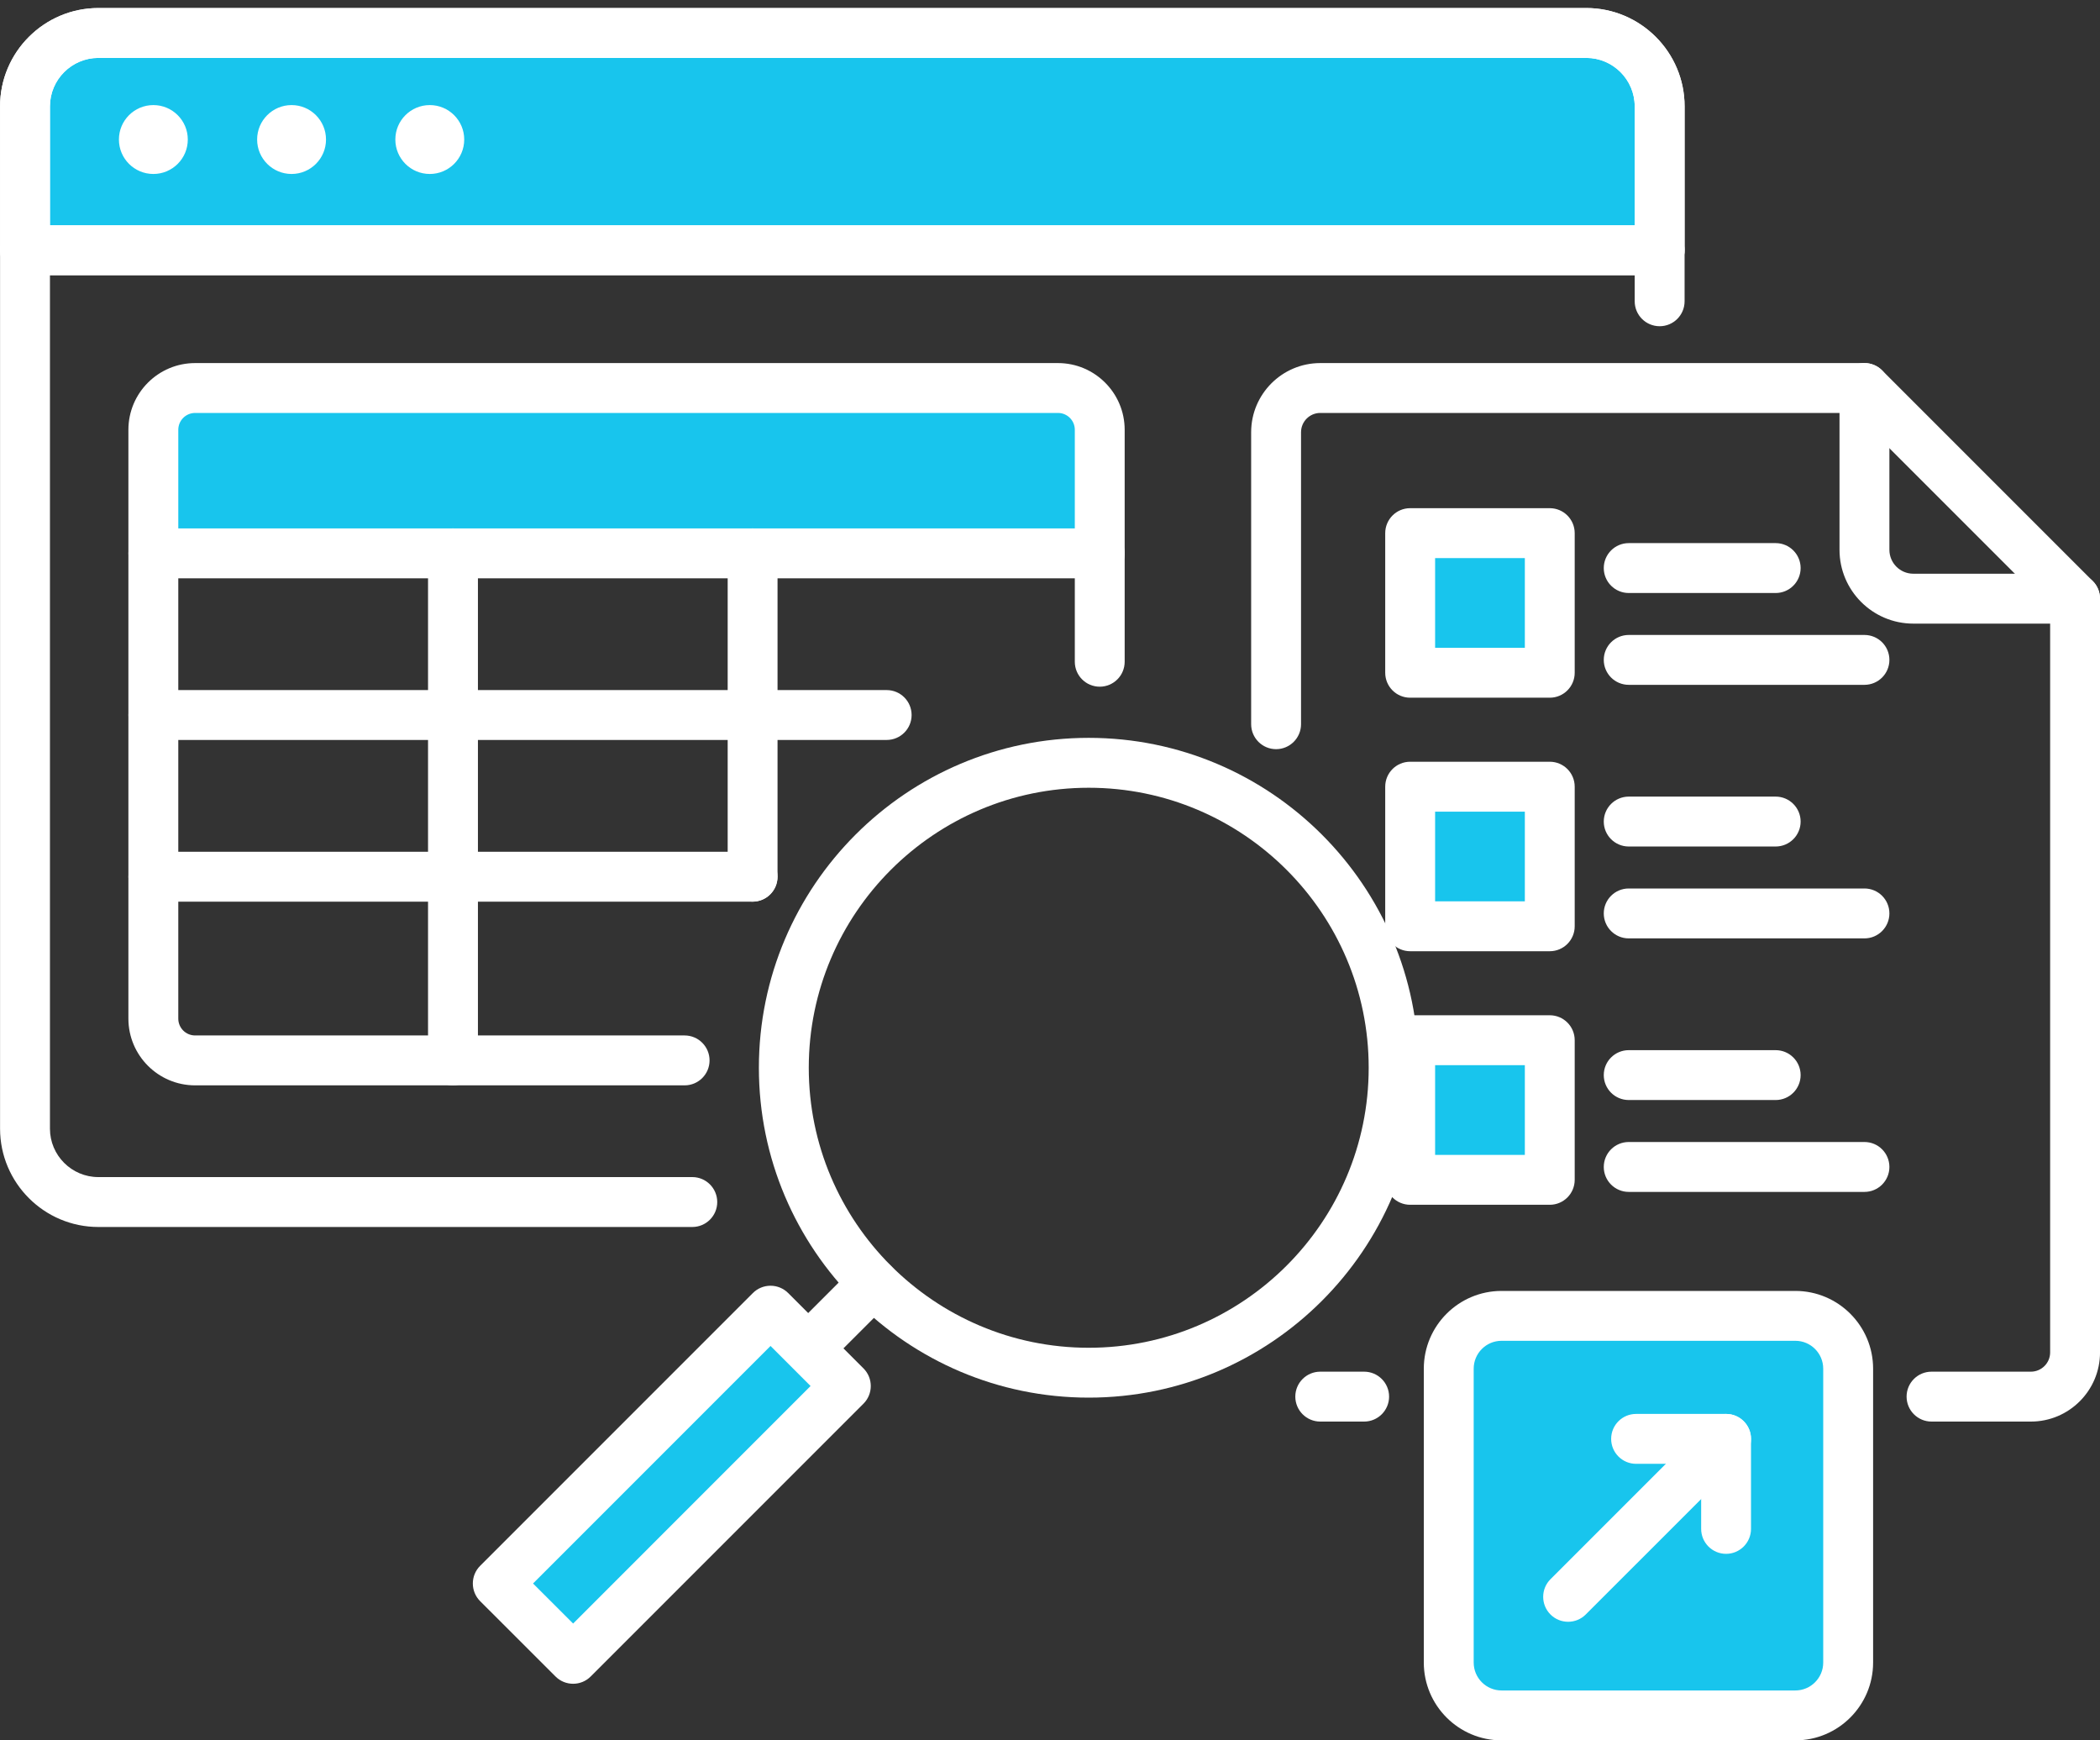 <svg width="70" height="58" viewBox="0 0 70 58" fill="none" xmlns="http://www.w3.org/2000/svg">
<rect x="0" y="0" width="70" height="58" fill="#333333" stroke="none"/>
<path d="M36.658 12.931H5.112V18.441H36.658V12.931Z" fill="#18C5ED"/>
<path d="M0.833 8.339V3.544C0.833 2.194 1.928 1.099 3.279 1.099H52.876C54.227 1.099 55.322 2.194 55.322 3.544V8.339L0.833 8.339Z" fill="#18C5ED"/>
<path d="M55.322 9.17H0.834C0.375 9.17 0.002 8.798 0.002 8.339V3.544C0.002 1.738 1.473 0.268 3.279 0.268H52.876C54.683 0.268 56.153 1.738 56.153 3.544V8.339C56.153 8.798 55.781 9.17 55.322 9.17ZM1.665 7.508H54.49V3.544C54.49 2.655 53.766 1.93 52.876 1.93H3.279C2.39 1.93 1.665 2.654 1.665 3.544V7.508Z" fill="white"/>
<path d="M23.077 40.891H3.279C1.473 40.891 0.002 39.421 0.002 37.614V3.544C0.002 1.738 1.473 0.268 3.279 0.268H52.876C54.683 0.268 56.153 1.738 56.153 3.544V10.041C56.153 10.5 55.781 10.872 55.322 10.872C54.862 10.872 54.49 10.5 54.49 10.041V3.544C54.49 2.655 53.766 1.93 52.876 1.93H3.279C2.39 1.93 1.665 2.655 1.665 3.544V37.614C1.665 38.504 2.389 39.228 3.279 39.228H23.077C23.536 39.228 23.908 39.601 23.908 40.06C23.908 40.519 23.536 40.891 23.077 40.891Z" fill="white"/>
<path d="M55.321 9.171H0.834C0.375 9.171 0.002 8.798 0.002 8.339C0.002 7.88 0.375 7.508 0.834 7.508H55.321C55.78 7.508 56.153 7.88 56.153 8.339C56.153 8.798 55.78 9.171 55.321 9.171Z" fill="white"/>
<path d="M5.112 5.798C5.746 5.798 6.26 5.284 6.26 4.65C6.26 4.016 5.746 3.502 5.112 3.502C4.478 3.502 3.964 4.016 3.964 4.65C3.964 5.284 4.478 5.798 5.112 5.798Z" fill="white"/>
<path d="M9.719 5.798C10.353 5.798 10.867 5.284 10.867 4.65C10.867 4.016 10.353 3.502 9.719 3.502C9.085 3.502 8.571 4.016 8.571 4.65C8.571 5.284 9.085 5.798 9.719 5.798Z" fill="white"/>
<path d="M14.326 5.798C14.96 5.798 15.474 5.284 15.474 4.65C15.474 4.016 14.96 3.502 14.326 3.502C13.692 3.502 13.178 4.016 13.178 4.65C13.178 5.284 13.692 5.798 14.326 5.798Z" fill="white"/>
<path d="M22.821 36.171H6.504C5.277 36.171 4.28 35.174 4.28 33.947V14.323C4.28 13.097 5.277 12.1 6.504 12.1H35.266C36.492 12.1 37.489 13.097 37.489 14.323V22.054C37.489 22.513 37.117 22.885 36.658 22.885C36.199 22.885 35.827 22.513 35.827 22.054V14.323C35.827 14.014 35.576 13.762 35.266 13.762H6.504C6.194 13.762 5.943 14.014 5.943 14.323V33.947C5.943 34.257 6.194 34.508 6.504 34.508H22.821C23.28 34.508 23.652 34.881 23.652 35.34C23.652 35.799 23.28 36.171 22.821 36.171Z" fill="white"/>
<path d="M36.658 19.273H5.112C4.653 19.273 4.281 18.9 4.281 18.441C4.281 17.982 4.653 17.61 5.112 17.61H36.658C37.117 17.61 37.49 17.982 37.49 18.441C37.49 18.9 37.117 19.273 36.658 19.273Z" fill="white"/>
<path d="M29.556 24.66H5.112C4.653 24.66 4.281 24.288 4.281 23.829C4.281 23.37 4.653 22.998 5.112 22.998H29.556C30.015 22.998 30.387 23.37 30.387 23.829C30.387 24.288 30.015 24.66 29.556 24.66Z" fill="white"/>
<path d="M25.087 30.049H5.112C4.653 30.049 4.281 29.676 4.281 29.217C4.281 28.758 4.653 28.386 5.112 28.386H25.087C25.546 28.386 25.918 28.758 25.918 29.217C25.918 29.676 25.546 30.049 25.087 30.049Z" fill="white"/>
<path d="M15.099 36.171C14.64 36.171 14.268 35.799 14.268 35.34V18.441C14.268 17.982 14.64 17.61 15.099 17.61C15.558 17.61 15.931 17.982 15.931 18.441V35.34C15.931 35.799 15.558 36.171 15.099 36.171Z" fill="white"/>
<path d="M25.087 30.048C24.628 30.048 24.256 29.676 24.256 29.217V18.441C24.256 17.982 24.628 17.61 25.087 17.61C25.546 17.61 25.918 17.982 25.918 18.441V29.217C25.918 29.676 25.546 30.048 25.087 30.048Z" fill="white"/>
<path d="M36.291 46.578C30.228 46.578 25.296 41.647 25.296 35.584C25.296 29.522 30.228 24.59 36.291 24.59C42.355 24.59 47.286 29.522 47.286 35.584C47.286 41.647 42.353 46.578 36.291 46.578ZM36.291 26.253C31.145 26.253 26.959 30.439 26.959 35.584C26.959 40.73 31.145 44.916 36.291 44.916C41.438 44.916 45.623 40.73 45.623 35.584C45.623 30.439 41.437 26.253 36.291 26.253Z" fill="white"/>
<path d="M26.94 45.767C26.727 45.767 26.515 45.685 26.352 45.523C26.028 45.198 26.028 44.672 26.352 44.347L28.516 42.184C28.841 41.859 29.367 41.859 29.692 42.184C30.017 42.508 30.017 43.034 29.692 43.359L27.528 45.523C27.366 45.685 27.154 45.767 26.94 45.767Z" fill="white"/>
<path d="M28.195 46.191L25.684 43.68L16.593 52.772L19.104 55.283L28.195 46.191Z" fill="#18C5ED"/>
<path d="M19.104 56.114C18.891 56.114 18.678 56.033 18.516 55.87L16.004 53.36C15.848 53.204 15.761 52.993 15.761 52.772C15.761 52.551 15.848 52.34 16.004 52.184L25.096 43.092C25.252 42.936 25.463 42.849 25.684 42.849C25.905 42.849 26.116 42.936 26.272 43.092L28.783 45.604C29.107 45.928 29.107 46.455 28.783 46.779L19.691 55.87C19.529 56.033 19.317 56.114 19.104 56.114ZM17.768 52.772L19.104 54.107L27.019 46.191L25.684 44.856L17.768 52.772Z" fill="white"/>
<path d="M45.471 47.376H44.009C43.55 47.376 43.177 47.003 43.177 46.544C43.177 46.085 43.55 45.713 44.009 45.713H45.471C45.93 45.713 46.303 46.085 46.303 46.544C46.303 47.003 45.93 47.376 45.471 47.376Z" fill="white"/>
<path d="M67.696 47.376H64.384C63.925 47.376 63.553 47.003 63.553 46.544C63.553 46.085 63.925 45.713 64.384 45.713H67.696C68.05 45.713 68.338 45.425 68.338 45.071V20.783H63.777C62.42 20.783 61.317 19.68 61.317 18.323V13.762H44.008C43.656 13.762 43.368 14.05 43.368 14.404V24.135C43.368 24.594 42.995 24.967 42.536 24.967C42.077 24.967 41.705 24.594 41.705 24.135V14.404C41.705 13.133 42.739 12.1 44.008 12.1H62.149C62.608 12.1 62.98 12.472 62.98 12.931V18.323C62.98 18.763 63.337 19.12 63.777 19.12H69.169C69.628 19.12 70.001 19.492 70.001 19.951V45.071C70.001 46.342 68.967 47.376 67.696 47.376Z" fill="white"/>
<path d="M69.169 20.783C68.956 20.783 68.744 20.701 68.581 20.539L61.561 13.519C61.236 13.194 61.236 12.668 61.561 12.343C61.886 12.018 62.412 12.018 62.737 12.343L69.757 19.363C70.082 19.688 70.082 20.214 69.757 20.539C69.594 20.701 69.382 20.783 69.169 20.783Z" fill="white"/>
<path d="M51.658 17.768H47.005V22.421H51.658V17.768Z" fill="#18C5ED"/>
<path d="M51.659 23.252H47.005C46.546 23.252 46.174 22.88 46.174 22.421V17.768C46.174 17.309 46.546 16.936 47.005 16.936H51.659C52.118 16.936 52.49 17.309 52.49 17.768V22.421C52.49 22.88 52.118 23.252 51.659 23.252ZM47.837 21.589H50.828V18.599H47.837V21.589Z" fill="white"/>
<path d="M59.189 19.763H54.291C53.832 19.763 53.459 19.39 53.459 18.931C53.459 18.473 53.832 18.1 54.291 18.1H59.189C59.648 18.1 60.021 18.473 60.021 18.931C60.021 19.39 59.648 19.763 59.189 19.763Z" fill="white"/>
<path d="M62.149 22.823H54.291C53.832 22.823 53.459 22.451 53.459 21.992C53.459 21.533 53.832 21.161 54.291 21.161H62.149C62.608 21.161 62.98 21.533 62.98 21.992C62.98 22.451 62.608 22.823 62.149 22.823Z" fill="white"/>
<path d="M51.658 26.217H47.005V30.87H51.658V26.217Z" fill="#18C5ED"/>
<path d="M51.659 31.701H47.005C46.546 31.701 46.174 31.329 46.174 30.87V26.217C46.174 25.758 46.546 25.386 47.005 25.386H51.659C52.118 25.386 52.49 25.758 52.49 26.217V30.87C52.49 31.329 52.118 31.701 51.659 31.701ZM47.837 30.039H50.828V27.049H47.837V30.039Z" fill="white"/>
<path d="M59.189 28.211H54.291C53.832 28.211 53.459 27.839 53.459 27.38C53.459 26.921 53.832 26.548 54.291 26.548H59.189C59.648 26.548 60.021 26.921 60.021 27.38C60.021 27.839 59.648 28.211 59.189 28.211Z" fill="white"/>
<path d="M62.149 31.273H54.291C53.832 31.273 53.459 30.9 53.459 30.441C53.459 29.982 53.832 29.61 54.291 29.61H62.149C62.608 29.61 62.98 29.982 62.98 30.441C62.98 30.9 62.608 31.273 62.149 31.273Z" fill="white"/>
<path d="M51.658 34.666H47.005V39.319H51.658V34.666Z" fill="#18C5ED"/>
<path d="M51.659 40.151H47.005C46.546 40.151 46.174 39.778 46.174 39.319V34.666C46.174 34.207 46.546 33.835 47.005 33.835H51.659C52.118 33.835 52.49 34.207 52.49 34.666V39.319C52.49 39.778 52.118 40.151 51.659 40.151ZM47.837 38.488H50.828V35.498H47.837V38.488Z" fill="white"/>
<path d="M59.189 36.66H54.291C53.832 36.66 53.459 36.288 53.459 35.829C53.459 35.37 53.832 34.998 54.291 34.998H59.189C59.648 34.998 60.021 35.37 60.021 35.829C60.021 36.288 59.648 36.66 59.189 36.66Z" fill="white"/>
<path d="M62.149 39.722H54.291C53.832 39.722 53.459 39.349 53.459 38.891C53.459 38.431 53.832 38.059 54.291 38.059H62.149C62.608 38.059 62.98 38.431 62.98 38.891C62.98 39.349 62.608 39.722 62.149 39.722Z" fill="white"/>
<path d="M59.845 43.853H50.052C49.08 43.853 48.291 44.642 48.291 45.615V55.407C48.291 56.38 49.08 57.168 50.052 57.168H59.845C60.817 57.168 61.606 56.38 61.606 55.407V45.615C61.606 44.642 60.817 43.853 59.845 43.853Z" fill="#18C5ED"/>
<path d="M59.845 58H50.052C48.622 58 47.46 56.837 47.46 55.407V45.614C47.46 44.184 48.622 43.022 50.052 43.022H59.845C61.274 43.022 62.437 44.184 62.437 45.614V55.407C62.437 56.837 61.274 58 59.845 58ZM50.052 44.684C49.539 44.684 49.123 45.101 49.123 45.614V55.407C49.123 55.92 49.539 56.337 50.052 56.337H59.845C60.357 56.337 60.774 55.92 60.774 55.407V45.614C60.774 45.101 60.357 44.684 59.845 44.684H50.052Z" fill="white"/>
<path d="M52.271 54.048C52.057 54.048 51.845 53.967 51.683 53.805C51.358 53.48 51.358 52.954 51.683 52.629L56.948 47.365C57.274 47.039 57.8 47.041 58.124 47.365C58.449 47.689 58.449 48.216 58.124 48.54L52.858 53.805C52.696 53.967 52.484 54.048 52.271 54.048Z" fill="white"/>
<path d="M57.536 51.784C57.077 51.784 56.705 51.411 56.705 50.952V48.784H54.536C54.077 48.784 53.705 48.411 53.705 47.953C53.705 47.493 54.077 47.121 54.536 47.121H57.536C57.995 47.121 58.367 47.493 58.367 47.953V50.952C58.367 51.411 57.995 51.784 57.536 51.784Z" fill="white"/>
</svg>
